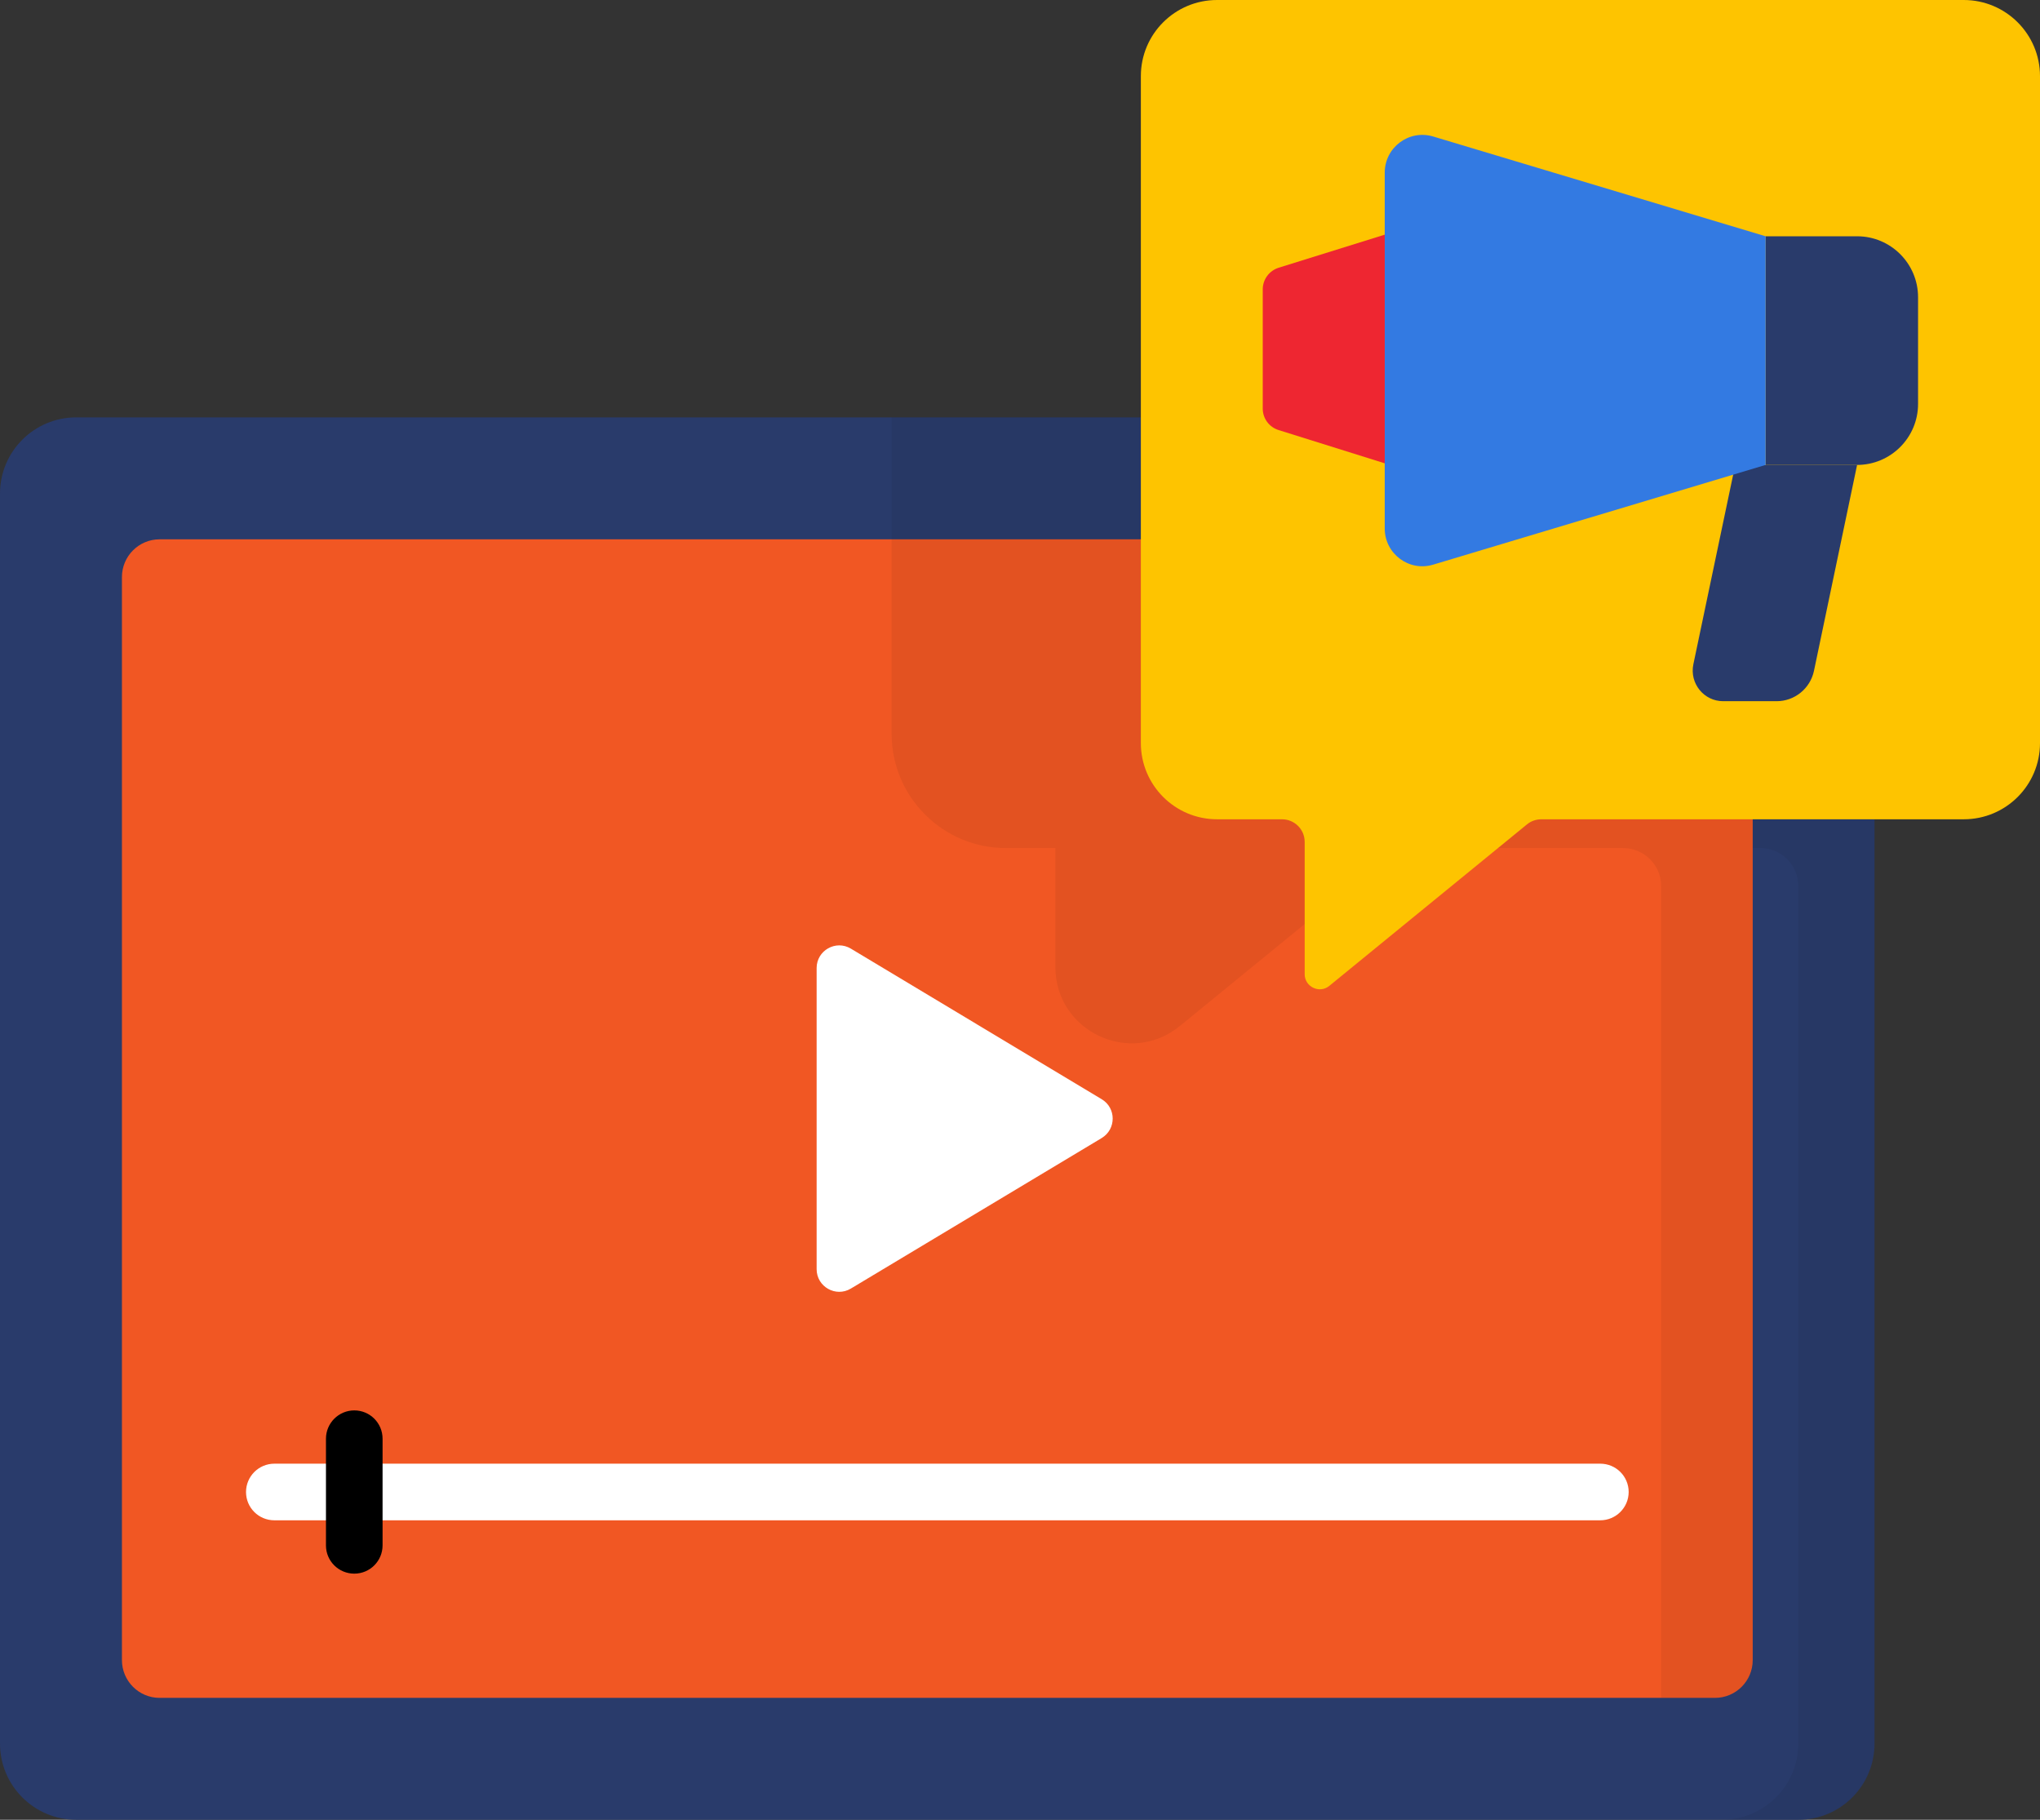 <?xml version="1.0" encoding="utf-8"?>
<!-- Generator: Adobe Illustrator 16.0.0, SVG Export Plug-In . SVG Version: 6.00 Build 0)  -->
<!DOCTYPE svg PUBLIC "-//W3C//DTD SVG 1.1//EN" "http://www.w3.org/Graphics/SVG/1.1/DTD/svg11.dtd">
<svg version="1.1" id="Layer_1" xmlns="http://www.w3.org/2000/svg" xmlns:xlink="http://www.w3.org/1999/xlink" x="0px" y="0px"
	 width="34.196px" height="30.499px" viewBox="0 0 34.196 30.499" enable-background="new 0 0 34.196 30.499" xml:space="preserve">
<rect x="0" y="0" width="34.196" height="30.499" fill="#333333" stroke="none"/>
<g>
	<g>
		<g>
			<path fill="#293B6B" d="M30.146,30.499H1.278C0.572,30.499,0,29.927,0,29.221V8.272c0-0.705,0.572-1.277,1.278-1.277h28.867
				c0.705,0,1.277,0.572,1.277,1.277v20.949C31.423,29.927,30.851,30.499,30.146,30.499z"/>
		</g>
		<g opacity="0.06">
			<path d="M31.423,29.221V8.272c0-0.705-0.572-1.277-1.277-1.277H14.946v7.217h2.745v1.993c0,1.078,1.252,1.671,2.086,0.99
				l3.652-2.983h6.077c0.354,0,0.639,0.285,0.639,0.639v14.37c0,0.706-0.572,1.277-1.276,1.277h1.276
				C30.851,30.499,31.423,29.927,31.423,29.221z"/>
		</g>
		<g>
			<path fill="#F15723" d="M2.044,27.823V9.671c0-0.349,0.283-0.632,0.631-0.632h26.072c0.35,0,0.633,0.283,0.633,0.632v18.152
				c0,0.35-0.283,0.633-0.633,0.633H2.675C2.327,28.456,2.044,28.172,2.044,27.823z"/>
		</g>
		<g opacity="0.06">
			<path d="M14.946,9.039v3.258c0,1.058,0.857,1.916,1.915,1.916h0.83v1.993c0,1.078,1.252,1.671,2.086,0.99l3.652-2.983h3.778
				c0.352,0,0.639,0.285,0.639,0.639v13.604h0.9c0.35,0,0.633-0.283,0.633-0.633V9.671c0-0.349-0.283-0.632-0.633-0.632H14.946z"/>
		</g>
		<g>
			<path fill="#FFFFFF" d="M13.689,21.271v-5.047c0-0.294,0.321-0.477,0.574-0.325l4.205,2.524c0.245,0.147,0.245,0.502,0,0.65
				l-4.205,2.523C14.011,21.748,13.689,21.566,13.689,21.271z"/>
		</g>
	</g>
	<g>
		<g>
			<path fill="#FEC400" d="M34.196,1.277v11.177c0,0.706-0.572,1.277-1.278,1.277h-7.081c-0.088,0-0.173,0.03-0.24,0.085
				l-3.314,2.707c-0.164,0.135-0.413,0.017-0.413-0.196v-2.217c0-0.21-0.171-0.379-0.38-0.379h-1.088
				c-0.706,0-1.278-0.572-1.278-1.277V1.277C19.123,0.572,19.695,0,20.401,0h12.517C33.624,0,34.196,0.572,34.196,1.277z"/>
		</g>
		<g>
			<g>
				<g>
					<path fill="#293B6B" d="M29.597,7.792h1.533c0.564,0,1.022-0.458,1.022-1.022V4.982c0-0.565-0.458-1.022-1.022-1.022h-1.533
						V7.792z"/>
				</g>
				<g>
					<path fill="#293B6B" d="M29.087,7.792l-0.702,3.343c-0.065,0.318,0.176,0.617,0.5,0.617h0.896c0.302,0,0.563-0.212,0.626-0.508
						l0.723-3.452H29.087L29.087,7.792z"/>
				</g>
				<g>
					<path fill="#337AE2" d="M29.597,3.96v3.832l-5.572,1.671c-0.405,0.123-0.813-0.182-0.813-0.605V2.894
						c0-0.424,0.407-0.728,0.813-0.606L29.597,3.96z"/>
				</g>
				<g>
					<path fill="#EE2631" d="M21.434,7.208l1.778,0.557V3.933l-1.778,0.554c-0.159,0.05-0.267,0.197-0.267,0.363v1.997
						C21.167,7.013,21.274,7.159,21.434,7.208L21.434,7.208z"/>
				</g>
			</g>
		</g>
	</g>
	<g>
		<g>
			<path fill="#FFFFFF" d="M26.824,25.48H4.599c-0.263,0-0.475-0.212-0.475-0.474c0-0.262,0.213-0.475,0.475-0.475h22.226
				c0.263,0,0.476,0.212,0.476,0.475C27.3,25.268,27.087,25.48,26.824,25.48z"/>
		</g>
		<g>
			<path d="M5.939,26.374c-0.262,0-0.475-0.211-0.475-0.473v-1.788c0-0.262,0.213-0.475,0.475-0.475s0.474,0.212,0.474,0.475V25.9
				C6.413,26.162,6.201,26.374,5.939,26.374z"/>
		</g>
	</g>
</g>
</svg>

